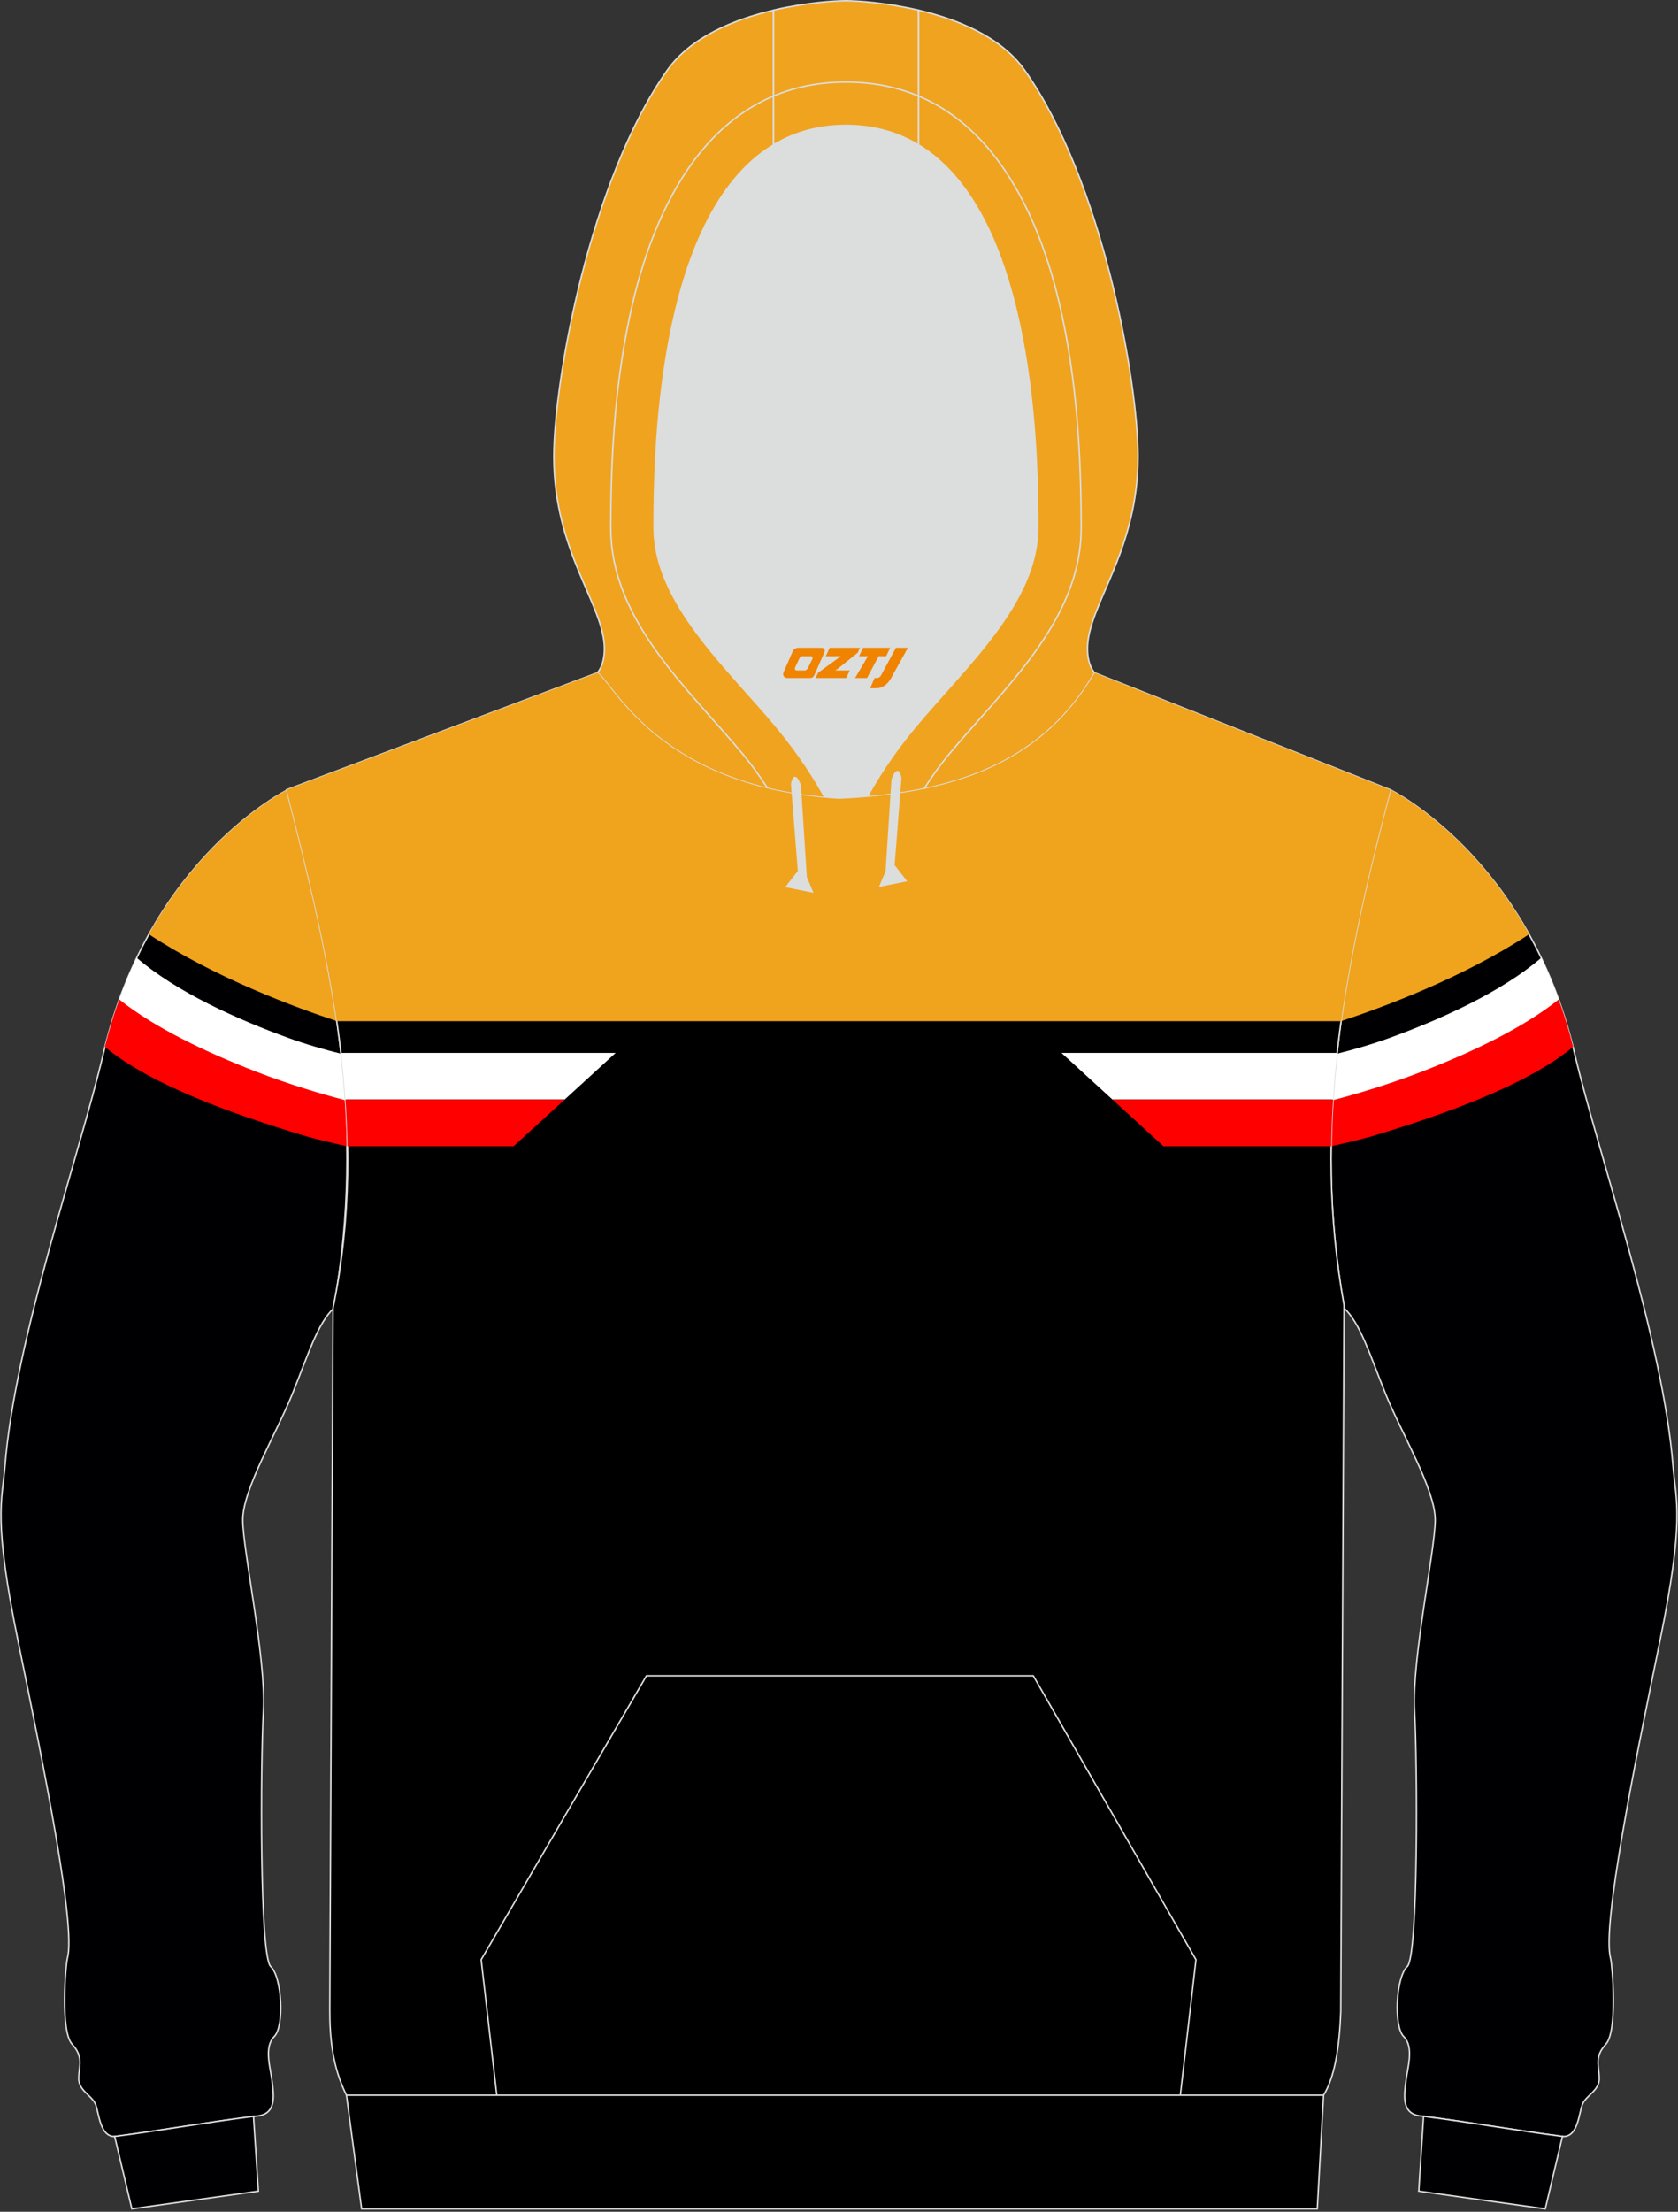 <?xml version="1.0" encoding="utf-8"?>
<!-- Generator: Adobe Illustrator 22.0.0, SVG Export Plug-In . SVG Version: 6.00 Build 0)  -->
<svg xmlns="http://www.w3.org/2000/svg" xmlns:xlink="http://www.w3.org/1999/xlink" version="1.1" id="图层_1" x="0px" y="0px" width="378px" height="498px" viewBox="0 0 378 498" enable-background="new 0 0 378 498" xml:space="preserve">
<rect x="0" y="0" width="378" height="498" fill="#333333" stroke="none"/>
<g>
	<path fill="#000002" stroke="#DCDDDD" stroke-width="0.335" stroke-miterlimit="22.926" d="M373.85,369.85   c-5.74,27.97-12.99,63.78-11.05,71.05c0.42,1.57,1.63,16.46-1.05,19.36s-1.51,4.93-1.49,7.71c0.02,2.78-2.99,3.83-3.8,5.86   s-0.99,7.65-4.63,7.19c-9.56-1.19-20.2-3.14-31.97-4.61c-4.28-0.53-3.51-4.91-3.15-7.87c0.37-2.96,1.86-7.65-0.49-9.98   c-2.35-2.33-1.74-13.49,0.79-15.78s2.29-46.07,1.64-57.63c-0.64-11.55,4.61-35.94,4.65-42.87s-7.6-19.55-11.19-28.48   c-3.59-8.93-5.63-15.76-9.35-19.31v-0.58c-7.24-40.08,0.02-76.57,10.45-116.07c0,0,31.12,15.23,41.48,59.31   c5.38,22.91,19.92,64.31,22.19,93.05C377.51,337.88,379.59,341.88,373.85,369.85z"/>
	<path fill="#F0A31D" d="M302.11,229.91c9.09-2.98,27.26-9.64,42.36-19.56c-13.18-23.69-31.24-32.53-31.24-32.53   C308.54,195.6,304.49,212.76,302.11,229.91z"/>
	<g>
		<path fill="#FFFFFF" d="M301.2,237.25c3.69-0.92,7.91-2.12,11.97-3.6c11.27-4.11,25-10.22,34.04-18.01    c1.5,3.14,2.91,6.5,4.18,10.1c-11.53,10.51-34.27,17.56-51.12,22.39C300.48,244.5,300.8,240.87,301.2,237.25z"/>
		<path fill="#FF0000" d="M300.29,247.71c5.06-1.32,12.45-3.48,20.18-6.48c10.78-4.19,22.61-9.73,30.66-16.2    c1.21,3.35,2.3,6.9,3.24,10.68c-10.33,8.6-28.96,15.18-44.69,19.94c-2.93,0.88-6.47,1.69-9.79,2.43    C299.93,254.61,300.07,251.16,300.29,247.71z"/>
	</g>
	<path fill="#000002" stroke="#DCDDDD" stroke-width="0.335" stroke-miterlimit="22.926" d="M4.14,369.85   c5.74,27.97,12.99,63.78,11.05,71.05c-0.42,1.57-1.63,16.46,1.05,19.36s1.51,4.93,1.49,7.71s2.99,3.83,3.8,5.86   s0.99,7.65,4.63,7.19c9.56-1.19,20.2-3.14,31.97-4.61c4.28-0.53,3.51-4.91,3.15-7.87c-0.37-2.96-1.86-7.65,0.49-9.98   c2.35-2.33,1.74-13.49-0.79-15.78c-2.53-2.29-2.29-46.07-1.64-57.63c0.64-11.55-4.61-35.94-4.65-42.87s7.6-19.55,11.19-28.48   c3.59-8.93,5.63-15.76,9.35-19.31v-0.58c7.24-40.08-0.02-76.57-10.45-116.07c0,0-31.12,15.23-41.48,59.31   c-5.38,22.91-19.92,64.31-22.19,93.05C0.48,337.88-1.6,341.88,4.14,369.85z"/>
	<path fill="#F0A31D" d="M75.88,229.91c-9.09-2.98-27.26-9.64-42.36-19.56c13.18-23.69,31.24-32.53,31.24-32.53   C69.45,195.6,73.5,212.76,75.88,229.91z"/>
	<g>
		<path fill="#FFFFFF" d="M76.79,237.25c-3.69-0.92-7.91-2.12-11.97-3.6c-11.27-4.11-25-10.22-34.04-18.01    c-1.5,3.14-2.91,6.5-4.18,10.1c11.53,10.51,34.27,17.56,51.12,22.39C77.51,244.5,77.19,240.87,76.79,237.25z"/>
		<path fill="#FF0000" d="M77.7,247.71c-5.06-1.32-12.45-3.48-20.18-6.48c-10.78-4.19-22.61-9.73-30.66-16.2    c-1.21,3.35-2.3,6.9-3.24,10.68c10.33,8.6,28.96,15.18,44.69,19.94c2.93,0.88,6.47,1.69,9.79,2.43    C78.06,254.61,77.92,251.16,77.7,247.71z"/>
	</g>
	<path fill="#DCDDDD" d="M201.28,178.8L201.28,178.8l-0.46,0.06L201.28,178.8L201.28,178.8z M195.38,179.44   c-2.09,0.18-4.2,0.32-6.34,0.41c-1.09-0.07-2.14-0.15-3.19-0.24c-2.27-4.19-5.74-9.71-10.8-15.81   c-11.13-13.43-27.69-28.02-27.69-44.93c0-14.42,0.19-70.15,26.89-86.25c4.61-2.78,10-4.38,16.32-4.38s11.71,1.61,16.32,4.38   c26.7,16.09,26.89,71.82,26.89,86.25c0,16.91-16.56,31.5-27.69,44.93C201.1,169.83,197.66,175.27,195.38,179.44L195.38,179.44z    M185.83,179.61c-0.35-0.03-0.69-0.06-1.03-0.1C185.14,179.55,185.48,179.58,185.83,179.61L185.83,179.61z M184.23,179.45   c-1.48-0.16-2.91-0.35-4.31-0.56v0.01C181.32,179.11,182.75,179.29,184.23,179.45z"/>
	<path fill="#000002" stroke="#DCDDDD" stroke-width="0.335" stroke-miterlimit="22.926" d="M348.1,497.35l-28.5-3.99l1.08-16.85   c11.44,1.46,21.81,3.34,31.15,4.5c0.05,0.01,0.09,0.01,0.14,0.01l0,0l0,0L348.1,497.35z"/>
	<path fill="#000002" stroke="#DCDDDD" stroke-width="0.335" stroke-miterlimit="22.926" d="M29.7,497.35l28.5-3.99l-1.09-16.84   c-11.44,1.46-21.8,3.33-31.14,4.5c-0.05,0.01-0.09,0.01-0.14,0.01l0,0l0,0L29.7,497.35z"/>
	<path fill="#F0A31F" stroke="#DCDDDD" stroke-width="0.335" stroke-miterlimit="22.926" d="M206.89,2.28   c8.74,2.05,18.62,6,23.92,13.51c17.44,24.7,25.55,69.85,25.55,87.02c0,21.56-11.39,33.44-11.39,43.25c0,3.85,1.55,5.36,1.62,5.42   c-11.26,19.49-29.88,26.11-51.22,27.95c2.28-4.17,5.71-9.62,10.71-15.64c11.13-13.43,27.69-28.02,27.69-44.93   c0-14.42-0.19-70.15-26.89-86.25L206.89,2.28L206.89,2.28z M174.25,32.63c-26.7,16.09-26.89,71.82-26.89,86.25   c0,16.91,16.56,31.5,27.69,44.93c5.06,6.11,8.52,11.62,10.8,15.81c-37.93-3.45-47.61-25.57-51.31-28.12c0,0,1.62-1.49,1.62-5.42   c0-9.81-11.39-21.69-11.39-43.25c0-17.17,8.11-62.32,25.55-87.02c5.3-7.51,15.18-11.47,23.92-13.51L174.25,32.63L174.25,32.63z"/>
	<path fill="#F0A31F" stroke="#DCDDDD" stroke-width="0.335" stroke-miterlimit="22.926" d="M206.89,2.28v30.34   c-4.61-2.78-10-4.38-16.32-4.38s-11.71,1.61-16.32,4.38V2.28c7.44-1.75,14.06-2.11,16.32-2.11C192.83,0.18,199.45,0.54,206.89,2.28   z"/>
	<path fill="#000001" stroke="#DCDDDD" stroke-width="0.335" stroke-miterlimit="22.926" d="M64.57,177.83l69.97-26.33   c3.81,2.62,13.92,25.9,54.5,28.37c23.97-1.09,45.2-6.96,57.56-28.37l66.62,26.34c-10.43,39.5-17.69,75.99-10.45,116.07   l-0.74,159.01c-0.3,8.2-1.4,14.86-3.89,18.85H78.05c-3.13-6.33-3.78-12.82-3.76-19.23c0.01-4.1,0.03-8.21,0.05-12.31l0.68-145.74   C83.39,254.15,74.32,215.83,64.57,177.83z"/>
	<path fill="#F0A31D" d="M302.11,229.92H75.86c-2.58-17.54-6.86-34.85-11.29-52.1l69.97-26.33c3.81,2.62,13.92,25.9,54.5,28.37   c23.97-1.09,45.2-6.96,57.56-28.37l66.62,26.34C308.53,195.6,304.48,212.76,302.11,229.92z"/>
	<path fill="#FFFFFF" d="M239.11,237.07h62.11c-0.39,3.5-0.7,7-0.92,10.51h-49.7L239.11,237.07z"/>
	<path fill="#FF0000" d="M250.6,247.58h49.7c-0.22,3.49-0.37,7-0.42,10.51h-37.79L250.6,247.58z"/>
	<path fill="#FFFFFF" d="M138.69,237.07H76.81c0.41,3.49,0.75,7,1,10.51h49.39L138.69,237.07z"/>
	<path fill="#FF0000" d="M127.2,247.58H77.81c0.25,3.49,0.41,7,0.47,10.51h37.42L127.2,247.58z"/>
	<path fill="#DCDDDD" stroke="#DCDDDD" stroke-width="0.335" stroke-miterlimit="22.926" d="M202.91,175.17l-1.55,19.67l2.71,3.48   l-5.8,1.16l1.38-3.26l1.33-20.66C200.98,175.56,202.2,171.73,202.91,175.17z"/>
	<path fill="#DCDDDD" stroke="#DCDDDD" stroke-width="0.335" stroke-miterlimit="22.926" d="M178.34,176.49l1.55,19.67l-2.71,3.48   l5.8,1.16l-1.38-3.26l-1.33-20.66C180.27,176.88,179.06,173.05,178.34,176.49z"/>
	<polygon fill="#000001" stroke="#DCDDDD" stroke-width="0.335" stroke-miterlimit="22.926" points="78.05,471.76 298.15,471.76    296.74,497.35 81.46,497.35  "/>
	<path fill="none" stroke="#DCDDDD" stroke-width="0.335" stroke-miterlimit="22.926" d="M172.92,177.5   c-1.77-2.75-3.62-5.32-5.4-7.48c-12.35-14.9-29.93-30.2-29.93-51.15c0-16.81,1.04-33.89,4.86-50.3   c5.77-24.75,19.2-50.09,48.12-50.09 M208.13,177.64c1.79-2.8,3.67-5.42,5.49-7.62c12.35-14.9,29.93-30.2,29.93-51.15   c0-16.81-1.04-33.89-4.86-50.3c-5.77-24.75-19.2-50.09-48.12-50.09"/>
	<polyline fill="none" stroke="#DCDDDD" stroke-width="0.335" stroke-miterlimit="22.926" points="111.91,471.76 108.39,441.24    145.63,377.32 232.77,377.32 269.41,441.24 265.89,471.76  "/>
	
</g>
<g>
	<path fill="#F08300" d="M201.82,145.86l-3.4,6.3c-0.2,0.3-0.5,0.5-0.8,0.5h-0.6l-1,2.3h1.2c2,0.1,3.2-1.5,3.9-3L204.52,145.86h-2.5L201.82,145.86z"/>
	<polygon fill="#F08300" points="194.62,145.86 ,200.52,145.86 ,199.62,147.76 ,197.92,147.76 ,195.32,152.66 ,192.62,152.66 ,195.52,147.76 ,193.52,147.76 ,194.42,145.86"/>
	<polygon fill="#F08300" points="188.62,150.96 ,188.12,150.96 ,188.62,150.66 ,193.22,146.96 ,193.72,145.86 ,186.92,145.86 ,186.62,146.46 ,186.02,147.76 ,188.82,147.76 ,189.42,147.76 ,184.32,151.46    ,183.72,152.66 ,190.32,152.66 ,190.62,152.66 ,191.42,150.96"/>
	<path fill="#F08300" d="M185.12,145.86H179.82C179.32,145.86,178.82,146.16,178.62,146.56L176.52,151.36C176.22,151.96,176.62,152.66,177.32,152.66h5.2c0.4,0,0.7-0.2,0.9-0.6L185.72,146.86C185.92,146.36,185.62,145.86,185.12,145.86z M183.02,148.36L181.92,150.56C181.72,150.86,181.42,150.96,181.32,150.96l-1.8,0C179.32,150.96,178.92,150.86,179.12,150.26l1-2.1c0.1-0.3,0.4-0.4,0.7-0.4h1.9   C182.92,147.76,183.12,148.06,183.02,148.36z"/>
</g>
</svg>